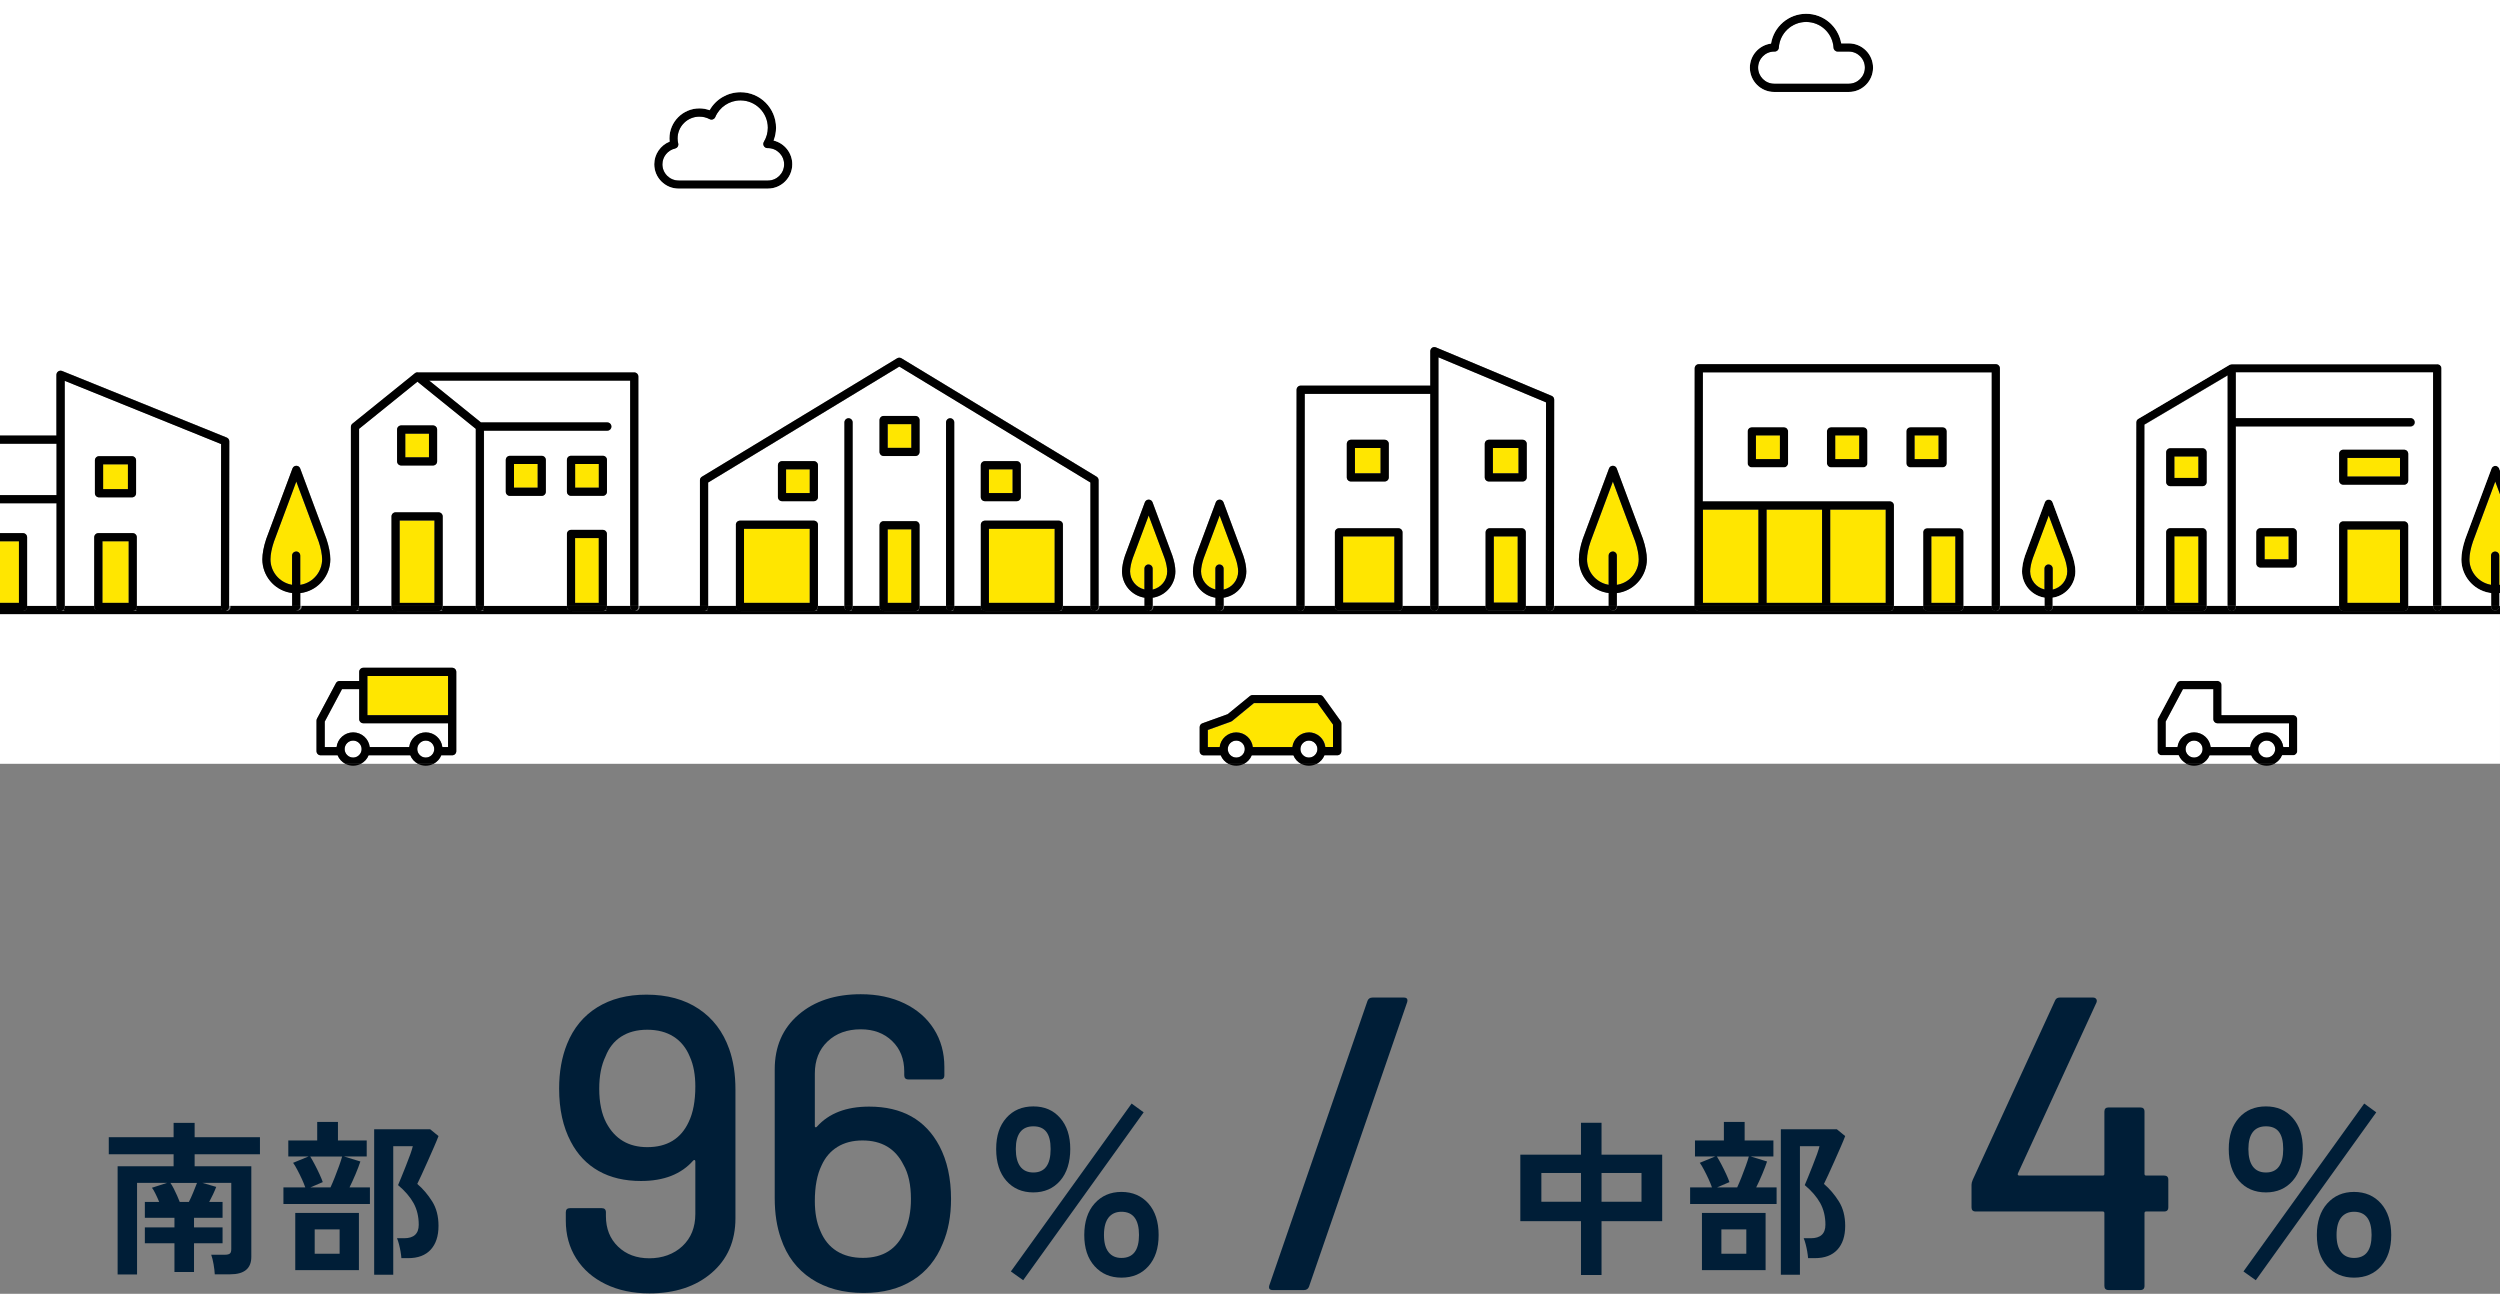 <?xml version="1.0" encoding="UTF-8"?><svg id="uuid-3077881d-4cfa-4028-803a-dfcc3513cf53" xmlns="http://www.w3.org/2000/svg" viewBox="0 0 359 185.79"><rect x="0" y="0" width="359" height="185.79" fill="#808080" stroke="none"/><defs><style>.uuid-6463071b-9dca-45eb-af5f-a924903f9d8a{fill:none;}.uuid-ae057f12-b664-495a-a0c7-c682283231c3{fill:#001e37;}.uuid-77b38df2-0d5b-4ebb-a54c-19dca6119f80{fill:#fff;}.uuid-c17cc4da-014f-4b6b-bf6c-d19e2119f61b{fill:#ffe600;}</style></defs><g id="uuid-533bee94-3806-4d96-a6ee-497d51e58a8a"><rect class="uuid-6463071b-9dca-45eb-af5f-a924903f9d8a" width="359" height="185.79"/><path class="uuid-77b38df2-0d5b-4ebb-a54c-19dca6119f80" d="M358.89,87.01h.11v-1.86s-.07.01-.11.02v1.84Z"/><path class="uuid-77b38df2-0d5b-4ebb-a54c-19dca6119f80" d="M323.27,108.46h-5.99c-.21.53-.61.96-1.11,1.22h8.2c-.5-.26-.9-.7-1.11-1.22Z"/><rect class="uuid-c17cc4da-014f-4b6b-bf6c-d19e2119f61b" x="274.93" y="62.52" width="3.45" height="3.41"/><rect class="uuid-c17cc4da-014f-4b6b-bf6c-d19e2119f61b" x="263.53" y="62.52" width="3.45" height="3.41"/><rect class="uuid-c17cc4da-014f-4b6b-bf6c-d19e2119f61b" x="262.82" y="73.18" width="7.97" height="13.39"/><rect class="uuid-c17cc4da-014f-4b6b-bf6c-d19e2119f61b" x="252.14" y="62.52" width="3.45" height="3.41"/><rect class="uuid-c17cc4da-014f-4b6b-bf6c-d19e2119f61b" x="277.34" y="77.02" width="3.45" height="9.55"/><rect class="uuid-c17cc4da-014f-4b6b-bf6c-d19e2119f61b" x="253.68" y="73.18" width="7.97" height="13.39"/><path class="uuid-c17cc4da-014f-4b6b-bf6c-d19e2119f61b" d="M294.76,84.65c1.21-.27,2.09-1.35,2.09-2.6,0-.5-.14-1.19-.37-1.89l-2.29-6.15-2.3,6.16c-.23.68-.37,1.37-.37,1.87,0,1.24.86,2.31,2.06,2.59v-3c0-.32.26-.59.59-.59s.59.26.59.59v3.01Z"/><path class="uuid-77b38df2-0d5b-4ebb-a54c-19dca6119f80" d="M97.45,25.92h12.82c1.28,0,2.33-1.04,2.33-2.33s-1.04-2.33-2.33-2.33h-.07c-.21,0-.41-.11-.51-.3-.1-.18-.1-.41,0-.59.37-.62.57-1.32.57-2.03,0-2.17-1.76-3.93-3.93-3.93-1.58,0-3,.94-3.62,2.4-.06.15-.19.27-.34.32-.16.06-.33.04-.47-.03-.46-.24-.95-.36-1.47-.36-1.73,0-3.13,1.41-3.13,3.13,0,.24.03.49.09.73.04.15.01.31-.07.45-.08.13-.22.23-.37.26-1.06.24-1.83,1.19-1.83,2.27,0,1.28,1.04,2.33,2.33,2.33Z"/><path class="uuid-c17cc4da-014f-4b6b-bf6c-d19e2119f61b" d="M358.32,69.16l-3.21,8.63c-.31.93-.5,1.86-.5,2.54,0,1.77,1.26,3.3,3,3.64.04,0,.07,0,.1.02v-4.19c0-.32.26-.59.59-.59s.59.26.59.59v4.2s.07-.01.11-.02v-12.99l-.68-1.82Z"/><path class="uuid-77b38df2-0d5b-4ebb-a54c-19dca6119f80" d="M335.9,75.46c0-.32.26-.59.59-.59h8.74c.32,0,.59.26.59.59v11.56h3.6v-33.54h-28.34v6.6h25.1c.32,0,.59.26.59.59s-.26.59-.59.59h-25.1v25.77h14.83v-11.56ZM335.9,65.17c0-.32.26-.59.59-.59h8.74c.32,0,.59.26.59.59v3.84c0,.32-.26.59-.59.59h-8.74c-.32,0-.59-.26-.59-.59v-3.84ZM329.23,81.49h-4.63c-.32,0-.59-.26-.59-.59v-4.47c0-.32.26-.59.59-.59h4.63c.32,0,.59.26.59.59v4.47c0,.32-.26.59-.59.59Z"/><rect class="uuid-c17cc4da-014f-4b6b-bf6c-d19e2119f61b" x="337.08" y="65.76" width="7.56" height="2.67"/><rect class="uuid-c17cc4da-014f-4b6b-bf6c-d19e2119f61b" x="325.19" y="77.02" width="3.45" height="3.29"/><path class="uuid-77b38df2-0d5b-4ebb-a54c-19dca6119f80" d="M254.77,12.03h10.71c1.28,0,2.31-1.04,2.31-2.31s-1.04-2.31-2.31-2.31h-1.6c-.31,0-.57-.24-.59-.55-.13-2.07-1.85-3.7-3.93-3.7s-3.8,1.62-3.93,3.7c-.02.31-.28.55-.59.55h-.08c-1.28,0-2.31,1.04-2.31,2.31s1.04,2.31,2.31,2.31Z"/><rect class="uuid-c17cc4da-014f-4b6b-bf6c-d19e2119f61b" x="312.24" y="65.55" width="3.45" height="3.08"/><path class="uuid-77b38df2-0d5b-4ebb-a54c-19dca6119f80" d="M311.07,76.44c0-.32.26-.59.59-.59h4.63c.32,0,.59.26.59.59v10.57h3.04v-33.1l-11.96,7.08-.03,26.02h3.15v-10.57ZM311.07,64.96c0-.32.26-.59.59-.59h4.63c.32,0,.59.26.59.59v4.26c0,.32-.26.59-.59.59h-4.63c-.32,0-.59-.26-.59-.59v-4.26Z"/><rect class="uuid-c17cc4da-014f-4b6b-bf6c-d19e2119f61b" x="312.24" y="77.02" width="3.45" height="9.55"/><rect class="uuid-c17cc4da-014f-4b6b-bf6c-d19e2119f61b" x="337.08" y="76.04" width="7.56" height="10.53"/><path class="uuid-77b38df2-0d5b-4ebb-a54c-19dca6119f80" d="M325.5,106.34c-.67,0-1.22.55-1.22,1.22s.55,1.22,1.22,1.22,1.22-.55,1.22-1.22-.55-1.22-1.22-1.22Z"/><path class="uuid-77b38df2-0d5b-4ebb-a54c-19dca6119f80" d="M315.07,106.34c-.67,0-1.22.55-1.22,1.22s.55,1.22,1.22,1.22,1.22-.55,1.22-1.22-.55-1.22-1.22-1.22Z"/><path class="uuid-77b38df2-0d5b-4ebb-a54c-19dca6119f80" d="M328.7,107.28v-3.42h-10.27c-.32,0-.59-.26-.59-.59v-4.31h-4.37l-2.48,4.66v3.66h1.7c.14-1.19,1.15-2.11,2.38-2.11s2.24.93,2.38,2.11h5.67c.14-1.19,1.15-2.11,2.38-2.11s2.24.93,2.38,2.11h.82Z"/><path d="M294.97,85.8c1.77-.37,3.05-1.95,3.05-3.75,0-.63-.15-1.44-.44-2.28l-2.84-7.64c-.09-.23-.3-.38-.55-.38s-.46.15-.55.38l-2.85,7.66c-.28.83-.43,1.63-.43,2.26,0,1.83,1.3,3.41,3.1,3.76.04,0,.09.01.13.02v1.18h1.17v-1.18c.07-.01.14-.02.21-.03ZM294.18,81.06c-.32,0-.59.26-.59.59v3c-1.2-.28-2.06-1.35-2.06-2.59,0-.5.14-1.19.37-1.87l2.3-6.16,2.29,6.15c.24.7.37,1.39.37,1.89,0,1.25-.88,2.33-2.09,2.6v-3.01c0-.32-.26-.59-.59-.59Z"/><path d="M358.32,66.89c-.24,0-.46.15-.55.38l-3.77,10.12c-.36,1.07-.56,2.12-.56,2.93,0,2.33,1.66,4.35,3.95,4.79.11.02.22.03.33.05v1.85h1.17v-1.84s.07-.01.11-.02v-1.18s-.07.01-.11.02v-4.2c0-.32-.26-.59-.59-.59s-.59.26-.59.59v4.19s-.07,0-.1-.02c-1.74-.34-3-1.87-3-3.64,0-.68.18-1.61.5-2.54l3.21-8.63.68,1.82v-3.36l-.13-.34c-.09-.23-.3-.38-.55-.38Z"/><path d="M256.18,61.35h-4.63c-.32,0-.59.26-.59.59v4.58c0,.32.26.59.59.59h4.63c.32,0,.59-.26.59-.59v-4.58c0-.32-.26-.59-.59-.59ZM255.6,65.93h-3.45v-3.41h3.45v3.41Z"/><path d="M267.57,61.35h-4.63c-.32,0-.59.26-.59.59v4.58c0,.32.26.59.59.59h4.63c.32,0,.59-.26.59-.59v-4.58c0-.32-.26-.59-.59-.59ZM266.99,65.93h-3.45v-3.41h3.45v3.41Z"/><path d="M278.97,67.11c.32,0,.59-.26.59-.59v-4.58c0-.32-.26-.59-.59-.59h-4.63c-.32,0-.59.26-.59.59v4.58c0,.32.26.59.59.59h4.63ZM274.93,62.52h3.45v3.41h-3.45v-3.41Z"/><path d="M281.38,75.85h-4.63c-.32,0-.59.26-.59.59v10.57h5.8v-10.57c0-.32-.26-.59-.59-.59ZM280.79,86.57h-3.45v-9.55h3.45v9.55Z"/><path d="M350,52.3h-29.52s0,0-.01,0c-.04,0-.09,0-.13.02-.01,0-.02,0-.04.01-.03.01-.07.02-.1.04,0,0-.01,0-.02,0l-13.14,7.77c-.18.11-.29.3-.29.5l-.03,26.35h1.17l.03-26.02,11.96-7.08v33.1h1.17v-25.77h25.1c.32,0,.59-.26.59-.59s-.26-.59-.59-.59h-25.1v-6.6h28.34v33.54h1.17v-34.12c0-.32-.26-.59-.59-.59Z"/><path d="M316.28,75.85h-4.63c-.32,0-.59.26-.59.59v10.57h5.8v-10.57c0-.32-.26-.59-.59-.59ZM315.69,86.57h-3.45v-9.55h3.45v9.55Z"/><path d="M345.23,74.87h-8.74c-.32,0-.59.26-.59.59v11.56h9.91v-11.56c0-.32-.26-.59-.59-.59ZM344.64,86.57h-7.56v-10.53h7.56v10.53Z"/><path d="M336.49,69.6h8.74c.32,0,.59-.26.59-.59v-3.84c0-.32-.26-.59-.59-.59h-8.74c-.32,0-.59.26-.59.59v3.84c0,.32.26.59.59.59ZM337.08,65.76h7.56v2.67h-7.56v-2.67Z"/><path d="M329.23,75.85h-4.63c-.32,0-.59.26-.59.59v4.47c0,.32.26.59.59.59h4.63c.32,0,.59-.26.59-.59v-4.47c0-.32-.26-.59-.59-.59ZM328.65,80.32h-3.45v-3.29h3.45v3.29Z"/><path d="M311.65,69.81h4.63c.32,0,.59-.26.59-.59v-4.26c0-.32-.26-.59-.59-.59h-4.63c-.32,0-.59.26-.59.59v4.26c0,.32.26.59.59.59ZM312.24,65.55h3.45v3.08h-3.45v-3.08Z"/><path d="M254.77,13.2h10.71c1.92,0,3.49-1.56,3.49-3.49s-1.56-3.49-3.49-3.49h-1.08c-.41-2.42-2.53-4.25-5.04-4.25s-4.64,1.84-5.04,4.28c-1.71.22-3.04,1.69-3.04,3.46,0,1.92,1.56,3.49,3.49,3.49ZM254.77,7.4h.08c.31,0,.57-.24.59-.55.13-2.07,1.85-3.7,3.93-3.7s3.8,1.62,3.93,3.7c.02.31.28.55.59.55h1.6c1.28,0,2.31,1.04,2.31,2.31s-1.04,2.31-2.31,2.31h-10.71c-1.28,0-2.31-1.04-2.31-2.31s1.04-2.31,2.31-2.31Z"/><path d="M97.45,27.09h12.82c1.93,0,3.5-1.57,3.5-3.5,0-1.65-1.14-3.03-2.68-3.4.23-.59.35-1.21.35-1.84,0-2.81-2.29-5.1-5.1-5.1-1.85,0-3.54,1-4.44,2.58-.47-.17-.97-.26-1.46-.26-2.38,0-4.31,1.93-4.31,4.31,0,.15,0,.31.03.47-1.31.52-2.21,1.81-2.21,3.25,0,1.93,1.57,3.5,3.5,3.5ZM96.95,21.32c.15-.03.29-.13.37-.26.08-.13.11-.29.07-.45-.06-.25-.09-.5-.09-.73,0-1.73,1.41-3.13,3.13-3.13.52,0,1.01.12,1.47.36.14.08.32.09.47.03.15-.06.28-.17.34-.32.62-1.46,2.04-2.4,3.62-2.4,2.17,0,3.93,1.76,3.93,3.93,0,.71-.2,1.41-.57,2.03-.11.18-.11.41,0,.59.1.18.3.3.51.3h.07c1.28,0,2.33,1.04,2.33,2.33s-1.04,2.33-2.33,2.33h-12.82c-1.28,0-2.33-1.04-2.33-2.33,0-1.08.77-2.04,1.83-2.27Z"/><path d="M315.07,109.96c.4,0,.78-.1,1.11-.28h-2.23c.33.18.71.28,1.11.28Z"/><path d="M325.5,109.96c.4,0,.78-.1,1.11-.28h-2.23c.33.18.71.28,1.11.28Z"/><path d="M327.72,108.46h1.57c.32,0,.59-.26.59-.59v-4.59c0-.32-.26-.59-.59-.59h-10.27v-4.31c0-.32-.26-.59-.59-.59h-5.3c-.22,0-.42.12-.52.31l-2.72,5.1c-.05.08-.07.18-.07.28v4.39c0,.32.26.59.59.59h2.44c.21.53.61.96,1.11,1.22h2.23c.5-.26.9-.7,1.11-1.22h5.99c.21.53.61.96,1.11,1.22h2.23c.5-.26.9-.7,1.11-1.22ZM315.07,108.79c-.67,0-1.22-.55-1.22-1.22s.55-1.22,1.22-1.22,1.22.55,1.22,1.22-.55,1.22-1.22,1.22ZM325.5,108.79c-.67,0-1.22-.55-1.22-1.22s.55-1.22,1.22-1.22,1.22.55,1.22,1.22-.55,1.22-1.22,1.22ZM325.5,105.17c-1.23,0-2.24.93-2.38,2.11h-5.67c-.14-1.19-1.15-2.11-2.38-2.11s-2.24.93-2.38,2.11h-1.7v-3.66l2.48-4.66h4.37v4.31c0,.32.26.59.59.59h10.27v3.42h-.82c-.14-1.19-1.15-2.11-2.38-2.11Z"/><path d="M286.01,87.01h-4.05v.15c0,.18-.08.33-.2.44h4.46c-.12-.11-.2-.26-.2-.44v-.15Z"/><path d="M276.16,87.01h-4.2v.15c0,.18-.08.33-.2.44h4.6c-.12-.11-.2-.26-.2-.44v-.15Z"/><path d="M335.9,87.01h-14.83v.15c0,.18-.08.33-.2.44h15.24c-.12-.11-.2-.26-.2-.44v-.15Z"/><path d="M349.42,87.01h-3.6v.15c0,.18-.08.33-.2.44h4.01c-.12-.11-.2-.26-.2-.44v-.15Z"/><path d="M311.07,87.01h-3.15v.15c0,.18-.08.33-.2.44h3.56c-.12-.11-.2-.26-.2-.44v-.15Z"/><path d="M319.9,87.01h-3.04v.15c0,.18-.08.33-.2.44h3.44c-.12-.11-.2-.26-.2-.44v-.15Z"/><path d="M293.59,87.16c0,.18.08.33.2.44.1.09.24.15.38.15s.28-.06.38-.15c.12-.11.2-.26.2-.44v-.15h-1.17v.15Z"/><path d="M357.72,87.08c0,.23.13.42.32.52.08.04.17.07.27.07s.19-.03.27-.07c.19-.1.32-.29.32-.52v-.07h-1.17v.07Z"/><path d="M286.01,87.16c0,.18.08.33.2.44.1.09.24.15.38.15s.28-.06.38-.15c.12-.11.2-.26.2-.44v-.15h-1.17v.15Z"/><path d="M281.96,87.01h-5.8v.15c0,.18.08.33.2.44.1.09.24.15.38.15h4.63c.15,0,.28-.06.38-.15.12-.11.2-.26.2-.44v-.15Z"/><path d="M349.42,87.16c0,.18.08.33.2.44.1.09.24.15.38.15s.28-.06.38-.15c.12-.11.2-.26.2-.44v-.15h-1.17v.15Z"/><path d="M307.91,87.01h-1.17v.15c0,.18.08.33.2.44.1.09.24.15.38.15h0c.15,0,.28-.06.38-.15.12-.11.2-.26.2-.44v-.15Z"/><path d="M321.07,87.01h-1.17v.15c0,.18.08.33.2.44.1.09.24.15.38.15s.28-.06.38-.15c.12-.11.2-.26.2-.44v-.15Z"/><path d="M316.86,87.01h-5.8v.15c0,.18.08.33.2.44.1.09.24.15.38.15h4.63c.15,0,.28-.06.38-.15.12-.11.2-.26.2-.44v-.15Z"/><path d="M345.81,87.01h-9.91v.15c0,.18.08.33.2.44.1.09.24.15.38.15h8.74c.15,0,.28-.06.38-.15.12-.11.2-.26.2-.44v-.15Z"/><path class="uuid-77b38df2-0d5b-4ebb-a54c-19dca6119f80" d="M58.92,108.46h-5.99c-.21.53-.61.96-1.11,1.22h8.2c-.5-.26-.9-.7-1.11-1.22Z"/><path class="uuid-77b38df2-0d5b-4ebb-a54c-19dca6119f80" d="M0,109.68h49.6c-.5-.26-.9-.7-1.11-1.22h-2.44c-.32,0-.59-.26-.59-.59v-4.39c0-.1.02-.19.07-.28l2.72-5.1c.1-.19.3-.31.52-.31h2.82v-1.31c0-.32.26-.59.59-.59h12.76c.32,0,.59.26.59.59v11.39c0,.32-.26.59-.59.59h-1.57c-.21.53-.61.96-1.11,1.22h114.16c-.5-.26-.9-.7-1.11-1.22h-2.44c-.32,0-.59-.26-.59-.59v-3.46c0-.25.16-.47.39-.55l3.63-1.31,3.21-2.62c.1-.09.24-.13.37-.13h9.65c.19,0,.37.09.48.24l2.51,3.49c.07.1.11.22.11.34v3.99c0,.32-.26.59-.59.59h-1.85c-.21.53-.61.96-1.11,1.22h124.88c-.5-.26-.9-.7-1.11-1.22h-2.44c-.32,0-.59-.26-.59-.59v-4.39c0-.1.02-.19.07-.28l2.72-5.1c.1-.19.3-.31.52-.31h5.3c.32,0,.59.26.59.59v4.31h10.27c.32,0,.59.26.59.59v4.59c0,.32-.26.59-.59.59h-1.57c-.21.53-.61.96-1.11,1.22h32.39v-21.49H0v21.49Z"/><path class="uuid-77b38df2-0d5b-4ebb-a54c-19dca6119f80" d="M8.12,53.81c0-.19.1-.38.26-.49s.37-.13.55-.06l23.64,9.56c.22.09.37.31.37.54l-.03,23.64h9.05v-1.85c-.11-.01-.22-.03-.33-.05-2.29-.44-3.95-2.46-3.95-4.79,0-.82.2-1.86.56-2.93l3.77-10.12c.09-.23.3-.38.55-.38s.46.15.55.38l3.76,10.1c.37,1.09.57,2.13.57,2.95,0,2.3-1.64,4.31-3.89,4.78-.14.03-.28.05-.43.07v1.84h7.27v-25.71c0-.18.08-.34.22-.46l8.97-7.24c.15-.12.34-.15.51-.11h31c.32,0,.59.26.59.59v32.93h8.84v-18.05c0-.21.11-.4.28-.5l28.04-17.01c.19-.11.42-.11.61,0l28.04,17.01c.18.11.28.3.28.5v18.05h6.59v-1.18s-.09-.01-.13-.02c-1.8-.35-3.1-1.93-3.1-3.76,0-.63.15-1.44.43-2.26l2.85-7.66c.09-.23.3-.38.55-.38s.46.15.55.38l2.84,7.64c.29.84.44,1.65.44,2.28,0,1.81-1.28,3.39-3.05,3.75-.07.01-.14.02-.21.03v1.18h9.01v-1.18s-.09-.01-.13-.02c-1.8-.35-3.1-1.93-3.1-3.76,0-.63.15-1.44.43-2.26l2.85-7.66c.09-.23.3-.38.55-.38s.46.15.55.38l2.84,7.64c.29.84.44,1.65.44,2.28,0,1.81-1.28,3.39-3.05,3.75-.07.01-.14.02-.21.03v1.18h10.45l.03-31.04c0-.32.26-.59.59-.59h18.61v-4.95c0-.2.1-.38.26-.49.16-.11.37-.13.55-.05l16.62,6.96c.22.09.36.31.36.54l-.03,29.62h7.85v-1.85c-.11-.01-.22-.03-.33-.05-2.29-.44-3.95-2.46-3.95-4.79,0-.82.2-1.86.56-2.93l3.77-10.12c.09-.23.3-.38.55-.38s.46.15.55.38l3.76,10.1c.37,1.09.57,2.13.57,2.95,0,2.3-1.64,4.31-3.89,4.78-.14.03-.28.05-.43.07v1.84h11.16l.03-34.12c0-.32.26-.59.59-.59h42.65c.32,0,.59.26.59.59v34.12h6.41v-1.18s-.09-.01-.13-.02c-1.8-.35-3.1-1.93-3.1-3.76,0-.63.15-1.44.43-2.26l2.85-7.66c.09-.23.3-.38.55-.38s.46.15.55.38l2.84,7.64c.29.84.44,1.65.44,2.28,0,1.81-1.28,3.39-3.05,3.75-.07.01-.14.02-.21.03v1.18h11.97l.03-26.35c0-.21.11-.4.29-.5l13.14-7.77s.01,0,.02,0c.03-.02.06-.03.1-.04.01,0,.02,0,.04-.01.04-.01.08-.02.13-.02,0,0,0,0,.01,0h29.52c.32,0,.59.26.59.59v34.12h7.13v-1.85c-.11-.01-.22-.03-.33-.05-2.29-.44-3.95-2.46-3.95-4.79,0-.82.2-1.86.56-2.93l3.77-10.12c.09-.23.3-.38.55-.38s.46.15.55.38l.13.34V0H0v62.53h8.12v-8.72ZM254.32,6.26c.4-2.44,2.52-4.28,5.04-4.28s4.62,1.83,5.04,4.25h1.08c1.92,0,3.49,1.56,3.49,3.49s-1.56,3.49-3.49,3.49h-10.71c-1.92,0-3.49-1.56-3.49-3.49,0-1.77,1.33-3.24,3.04-3.46ZM96.16,20.34c-.02-.16-.03-.31-.03-.47,0-2.38,1.93-4.31,4.31-4.31.5,0,1,.09,1.46.26.9-1.59,2.58-2.58,4.44-2.58,2.81,0,5.1,2.29,5.1,5.1,0,.63-.12,1.26-.35,1.84,1.54.37,2.68,1.76,2.68,3.4,0,1.93-1.57,3.5-3.5,3.5h-12.82c-1.93,0-3.5-1.57-3.5-3.5,0-1.44.9-2.73,2.21-3.25Z"/><path class="uuid-77b38df2-0d5b-4ebb-a54c-19dca6119f80" d="M185.73,108.46h-5.99c-.21.53-.61.96-1.11,1.22h8.2c-.5-.26-.9-.7-1.11-1.22Z"/><rect class="uuid-c17cc4da-014f-4b6b-bf6c-d19e2119f61b" x="142.01" y="67.4" width="3.4" height="3.4"/><path class="uuid-77b38df2-0d5b-4ebb-a54c-19dca6119f80" d="M105.67,75.35c0-.32.26-.59.59-.59h10.61c.32,0,.59.26.59.59v11.66h3.81v-26.36c0-.32.26-.59.59-.59s.59.26.59.59v26.36h3.86v-11.59c0-.32.26-.59.59-.59h4.57c.32,0,.59.26.59.59v11.59h3.81v-26.36c0-.32.26-.59.59-.59s.59.26.59.59v26.36h3.81v-11.66c0-.32.26-.59.59-.59h10.61c.32,0,.59.26.59.59v11.66h3.96v-17.72l-27.45-16.65-27.45,16.65v17.72h3.98v-11.66ZM140.84,66.81c0-.32.26-.59.59-.59h4.57c.32,0,.59.26.59.59v4.57c0,.32-.26.59-.59.59h-4.57c-.32,0-.59-.26-.59-.59v-4.57ZM126.3,60.33c0-.32.26-.59.59-.59h4.57c.32,0,.59.26.59.59v4.57c0,.32-.26.59-.59.59h-4.57c-.32,0-.59-.26-.59-.59v-4.57ZM111.71,66.81c0-.32.26-.59.59-.59h4.57c.32,0,.59.26.59.59v4.57c0,.32-.26.59-.59.59h-4.57c-.32,0-.59-.26-.59-.59v-4.57Z"/><rect class="uuid-c17cc4da-014f-4b6b-bf6c-d19e2119f61b" x="192.87" y="77.03" width="7.36" height="9.5"/><path class="uuid-c17cc4da-014f-4b6b-bf6c-d19e2119f61b" d="M165.52,84.65c1.21-.27,2.09-1.35,2.09-2.6,0-.5-.14-1.19-.37-1.89l-2.29-6.15-2.3,6.16c-.23.68-.37,1.37-.37,1.87,0,1.24.86,2.31,2.06,2.59v-3c0-.32.26-.59.59-.59s.59.26.59.59v3.01Z"/><path class="uuid-c17cc4da-014f-4b6b-bf6c-d19e2119f61b" d="M175.71,84.65c1.21-.27,2.09-1.35,2.09-2.6,0-.5-.14-1.19-.37-1.89l-2.29-6.15-2.3,6.16c-.23.68-.37,1.37-.37,1.87,0,1.24.86,2.31,2.06,2.59v-3c0-.32.26-.59.59-.59s.59.26.59.59v3.01Z"/><rect class="uuid-c17cc4da-014f-4b6b-bf6c-d19e2119f61b" x="112.88" y="67.4" width="3.4" height="3.4"/><rect class="uuid-c17cc4da-014f-4b6b-bf6c-d19e2119f61b" x="127.47" y="60.91" width="3.4" height="3.4"/><rect class="uuid-c17cc4da-014f-4b6b-bf6c-d19e2119f61b" x="127.47" y="76.01" width="3.4" height="10.56"/><rect class="uuid-c17cc4da-014f-4b6b-bf6c-d19e2119f61b" x="106.84" y="75.94" width="9.44" height="10.63"/><rect class="uuid-c17cc4da-014f-4b6b-bf6c-d19e2119f61b" x="142.01" y="75.94" width="9.44" height="10.63"/><rect class="uuid-c17cc4da-014f-4b6b-bf6c-d19e2119f61b" x="194.57" y="64.33" width="3.68" height="3.64"/><path class="uuid-77b38df2-0d5b-4ebb-a54c-19dca6119f80" d="M213.34,76.44c0-.32.26-.59.59-.59h4.6c.32,0,.59.26.59.59v10.57h2.86l.03-29.23-15.45-6.47v35.7h6.78v-10.57ZM213.21,63.74c0-.32.26-.59.59-.59h4.85c.32,0,.59.26.59.59v4.81c0,.32-.26.59-.59.59h-4.85c-.32,0-.59-.26-.59-.59v-4.81Z"/><path class="uuid-77b38df2-0d5b-4ebb-a54c-19dca6119f80" d="M276.16,76.44c0-.32.26-.59.59-.59h4.63c.32,0,.59.26.59.59v10.57h4.05v-33.54h-41.48l-.02,18.53h26.86c.32,0,.59.26.59.59v14.42h4.2v-10.57ZM256.77,66.52c0,.32-.26.59-.59.59h-4.63c-.32,0-.59-.26-.59-.59v-4.58c0-.32.26-.59.59-.59h4.63c.32,0,.59.26.59.59v4.58ZM268.16,66.52c0,.32-.26.59-.59.59h-4.63c-.32,0-.59-.26-.59-.59v-4.58c0-.32.26-.59.59-.59h4.63c.32,0,.59.26.59.59v4.58ZM273.75,66.52v-4.58c0-.32.26-.59.59-.59h4.63c.32,0,.59.26.59.59v4.58c0,.32-.26.59-.59.59h-4.63c-.32,0-.59-.26-.59-.59Z"/><path class="uuid-77b38df2-0d5b-4ebb-a54c-19dca6119f80" d="M191.69,76.44c0-.32.26-.59.59-.59h8.53c.32,0,.59.26.59.59v10.57h3.99v-30.45h-18.03l-.03,30.45h4.36v-10.57ZM193.4,63.74c0-.32.26-.59.59-.59h4.85c.32,0,.59.26.59.59v4.81c0,.32-.26.59-.59.59h-4.85c-.32,0-.59-.26-.59-.59v-4.81Z"/><rect class="uuid-c17cc4da-014f-4b6b-bf6c-d19e2119f61b" x="214.51" y="77.03" width="3.43" height="9.5"/><rect class="uuid-c17cc4da-014f-4b6b-bf6c-d19e2119f61b" x="214.38" y="64.33" width="3.68" height="3.64"/><path class="uuid-c17cc4da-014f-4b6b-bf6c-d19e2119f61b" d="M232.18,83.98c.06,0,.13-.02.19-.03,1.71-.35,2.95-1.88,2.95-3.63,0-.68-.18-1.61-.5-2.56l-3.21-8.61-3.21,8.63c-.31.93-.5,1.86-.5,2.54,0,1.77,1.26,3.3,3,3.64.03,0,.07,0,.1.02v-4.19c0-.32.26-.59.59-.59s.59.26.59.59v4.2Z"/><path class="uuid-77b38df2-0d5b-4ebb-a54c-19dca6119f80" d="M81.41,76.68c0-.32.26-.59.59-.59h4.57c.32,0,.59.26.59.59v10.33h3.35v-32.35h-28.87l7.44,6.01h18.14c.32,0,.59.26.59.59s-.26.59-.59.59h-17.71v25.17h11.92v-10.33ZM81.41,66.04c0-.32.26-.59.59-.59h4.57c.32,0,.59.26.59.59v4.57c0,.32-.26.59-.59.59h-4.57c-.32,0-.59-.26-.59-.59v-4.57ZM77.79,71.2h-4.57c-.32,0-.59-.26-.59-.59v-4.57c0-.32.26-.59.59-.59h4.57c.32,0,.59.26.59.59v4.57c0,.32-.26.59-.59.59Z"/><polygon class="uuid-c17cc4da-014f-4b6b-bf6c-d19e2119f61b" points="14.7 86.57 18.48 86.57 18.48 77.73 14.71 77.73 14.7 86.57"/><rect class="uuid-c17cc4da-014f-4b6b-bf6c-d19e2119f61b" y="77.73" width="2.72" height="8.84"/><path class="uuid-77b38df2-0d5b-4ebb-a54c-19dca6119f80" d="M3.31,76.56c.32,0,.59.26.59.59v9.87h4.22v-14.75H0v4.29h3.31Z"/><rect class="uuid-c17cc4da-014f-4b6b-bf6c-d19e2119f61b" x="82.59" y="66.63" width="3.4" height="3.4"/><rect class="uuid-c17cc4da-014f-4b6b-bf6c-d19e2119f61b" x="58.2" y="62.27" width="3.4" height="3.4"/><path class="uuid-77b38df2-0d5b-4ebb-a54c-19dca6119f80" d="M56.22,74.16c0-.32.26-.59.59-.59h6.17c.32,0,.59.26.59.59v12.85h4.76v-25.43l-8.38-6.77-8.38,6.77v25.43h4.66v-12.85ZM57.02,61.69c0-.32.26-.59.59-.59h4.57c.32,0,.59.26.59.59v4.57c0,.32-.26.59-.59.59h-4.57c-.32,0-.59-.26-.59-.59v-4.57Z"/><rect class="uuid-c17cc4da-014f-4b6b-bf6c-d19e2119f61b" x="57.39" y="74.75" width="5" height="11.83"/><rect class="uuid-c17cc4da-014f-4b6b-bf6c-d19e2119f61b" x="73.81" y="66.63" width="3.4" height="3.4"/><rect class="uuid-c17cc4da-014f-4b6b-bf6c-d19e2119f61b" x="82.59" y="77.27" width="3.4" height="9.3"/><path class="uuid-c17cc4da-014f-4b6b-bf6c-d19e2119f61b" d="M43.11,83.98c.06,0,.13-.02.19-.03,1.71-.35,2.95-1.88,2.95-3.63,0-.68-.18-1.61-.5-2.56l-3.21-8.61-3.21,8.63c-.31.93-.5,1.86-.5,2.54,0,1.77,1.26,3.3,3,3.64.03,0,.07,0,.1.02v-4.19c0-.32.26-.59.59-.59s.59.26.59.59v4.2Z"/><rect class="uuid-c17cc4da-014f-4b6b-bf6c-d19e2119f61b" x="14.81" y="66.68" width="3.56" height="3.56"/><path class="uuid-77b38df2-0d5b-4ebb-a54c-19dca6119f80" d="M13.54,77.14c0-.32.26-.59.59-.59h4.94c.32,0,.59.26.59.59v9.87h12.07l.03-23.25-22.46-9.08v16.98s0,.01,0,.02c0,0,0,.01,0,.02v15.31h4.24v-9.87ZM13.63,66.1c0-.32.26-.59.59-.59h4.73c.32,0,.59.26.59.59v4.73c0,.32-.26.59-.59.59h-4.73c-.32,0-.59-.26-.59-.59v-4.73Z"/><rect class="uuid-77b38df2-0d5b-4ebb-a54c-19dca6119f80" y="63.71" width="8.12" height="7.39"/><rect class="uuid-c17cc4da-014f-4b6b-bf6c-d19e2119f61b" x="244.54" y="73.18" width="7.97" height="13.39"/><path class="uuid-77b38df2-0d5b-4ebb-a54c-19dca6119f80" d="M187.96,106.34c-.67,0-1.22.55-1.22,1.22s.55,1.22,1.22,1.22,1.22-.55,1.22-1.22-.55-1.22-1.22-1.22Z"/><path class="uuid-77b38df2-0d5b-4ebb-a54c-19dca6119f80" d="M177.53,106.34c-.67,0-1.22.55-1.22,1.22s.55,1.22,1.22,1.22,1.22-.55,1.22-1.22-.55-1.22-1.22-1.22Z"/><path class="uuid-77b38df2-0d5b-4ebb-a54c-19dca6119f80" d="M50.71,106.34c-.67,0-1.22.55-1.22,1.22s.55,1.22,1.22,1.22,1.22-.55,1.22-1.22-.55-1.22-1.22-1.22Z"/><polygon class="uuid-c17cc4da-014f-4b6b-bf6c-d19e2119f61b" points="64.35 97.06 52.76 97.06 52.76 98.38 52.76 102.69 64.35 102.69 64.35 97.06"/><path class="uuid-77b38df2-0d5b-4ebb-a54c-19dca6119f80" d="M61.14,106.34c-.67,0-1.22.55-1.22,1.22s.55,1.22,1.22,1.22,1.22-.55,1.22-1.22-.55-1.22-1.22-1.22Z"/><path class="uuid-77b38df2-0d5b-4ebb-a54c-19dca6119f80" d="M64.35,107.28v-3.42h-12.17c-.32,0-.59-.26-.59-.59v-4.31h-2.47l-2.48,4.66v3.66h1.7c.14-1.19,1.15-2.11,2.38-2.11s2.24.93,2.38,2.11h5.67c.14-1.19,1.15-2.11,2.38-2.11s2.24.93,2.38,2.11h.82Z"/><path class="uuid-c17cc4da-014f-4b6b-bf6c-d19e2119f61b" d="M191.44,107.28v-3.22l-2.22-3.09h-9.14l-3.12,2.56c-.05.04-.11.08-.17.1l-3.33,1.2v2.46h1.7c.14-1.19,1.15-2.11,2.38-2.11s2.24.93,2.38,2.11h5.68c.14-1.19,1.15-2.11,2.38-2.11s2.24.93,2.38,2.11h1.11Z"/><path d="M165.73,85.8c1.77-.37,3.05-1.95,3.05-3.75,0-.63-.15-1.44-.44-2.28l-2.84-7.64c-.09-.23-.3-.38-.55-.38s-.46.15-.55.38l-2.85,7.66c-.28.83-.43,1.63-.43,2.26,0,1.83,1.3,3.41,3.1,3.76.04,0,.09.01.13.02v1.18h1.17v-1.18c.07-.01.14-.02.21-.03ZM164.93,81.06c-.32,0-.59.26-.59.59v3c-1.2-.28-2.06-1.35-2.06-2.59,0-.5.14-1.19.37-1.87l2.3-6.16,2.29,6.15c.24.7.37,1.39.37,1.89,0,1.25-.88,2.33-2.09,2.6v-3.01c0-.32-.26-.59-.59-.59Z"/><path d="M175.92,85.8c1.77-.37,3.05-1.95,3.05-3.75,0-.63-.15-1.44-.44-2.28l-2.84-7.64c-.09-.23-.3-.38-.55-.38s-.46.15-.55.38l-2.85,7.66c-.28.83-.43,1.63-.43,2.26,0,1.83,1.3,3.41,3.1,3.76.04,0,.09.01.13.02v1.18h1.17v-1.18c.07-.01.14-.02.21-.03ZM175.12,81.06c-.32,0-.59.26-.59.59v3c-1.2-.28-2.06-1.35-2.06-2.59,0-.5.14-1.19.37-1.87l2.3-6.16,2.29,6.15c.24.7.37,1.39.37,1.89,0,1.25-.88,2.33-2.09,2.6v-3.01c0-.32-.26-.59-.59-.59Z"/><path d="M43.54,85.1c2.25-.47,3.89-2.48,3.89-4.78,0-.82-.2-1.86-.57-2.95l-3.76-10.1c-.09-.23-.3-.38-.55-.38s-.46.15-.55.38l-3.77,10.12c-.36,1.07-.56,2.12-.56,2.93,0,2.33,1.66,4.35,3.95,4.79.11.02.22.03.33.05v1.85h1.17v-1.84c.14-.02.29-.04.43-.07ZM42.53,79.2c-.32,0-.59.26-.59.59v4.19s-.07,0-.1-.02c-1.74-.34-3-1.87-3-3.64,0-.68.18-1.61.5-2.54l3.21-8.63,3.21,8.61c.32.94.5,1.87.5,2.56,0,1.75-1.24,3.28-2.95,3.63-.06.01-.13.02-.19.03v-4.2c0-.32-.26-.59-.59-.59Z"/><path d="M232.6,85.1c2.25-.47,3.89-2.48,3.89-4.78,0-.82-.2-1.86-.57-2.95l-3.76-10.1c-.09-.23-.3-.38-.55-.38s-.46.15-.55.38l-3.77,10.12c-.36,1.07-.56,2.12-.56,2.93,0,2.33,1.66,4.35,3.95,4.79.11.02.22.03.33.05v1.85h1.17v-1.84c.14-.02.29-.04.43-.07ZM231.59,79.2c-.32,0-.59.26-.59.59v4.19s-.07,0-.1-.02c-1.74-.34-3-1.87-3-3.64,0-.68.18-1.61.5-2.54l3.21-8.63,3.21,8.61c.32.94.5,1.87.5,2.56,0,1.75-1.24,3.28-2.95,3.63-.06.01-.13.02-.19.03v-4.2c0-.32-.26-.59-.59-.59Z"/><path d="M91.09,53.49h-31c-.18-.04-.37-.01-.51.11l-8.97,7.24c-.14.11-.22.28-.22.46v25.71h1.17v-25.43l8.38-6.77,8.38,6.77v25.43h1.17v-25.17h17.71c.32,0,.59-.26.59-.59s-.26-.59-.59-.59h-18.14l-7.44-6.01h28.87v32.35h1.17v-32.93c0-.32-.26-.59-.59-.59Z"/><path d="M77.79,65.46h-4.57c-.32,0-.59.26-.59.59v4.57c0,.32.26.59.59.59h4.57c.32,0,.59-.26.59-.59v-4.57c0-.32-.26-.59-.59-.59ZM77.21,70.03h-3.4v-3.4h3.4v3.4Z"/><path d="M57.61,66.84h4.57c.32,0,.59-.26.59-.59v-4.57c0-.32-.26-.59-.59-.59h-4.57c-.32,0-.59.26-.59.59v4.57c0,.32.26.59.59.59ZM58.2,62.27h3.4v3.4h-3.4v-3.4Z"/><path d="M62.98,73.57h-6.17c-.32,0-.59.26-.59.59v12.85h7.35v-12.85c0-.32-.26-.59-.59-.59ZM62.39,86.57h-5v-11.83h5v11.83Z"/><path d="M82,71.2h4.57c.32,0,.59-.26.59-.59v-4.57c0-.32-.26-.59-.59-.59h-4.57c-.32,0-.59.26-.59.59v4.57c0,.32.26.59.59.59ZM82.59,66.63h3.4v3.4h-3.4v-3.4Z"/><path d="M86.57,76.09h-4.57c-.32,0-.59.26-.59.59v10.33h5.74v-10.33c0-.32-.26-.59-.59-.59ZM85.98,86.57h-3.4v-9.3h3.4v9.3Z"/><path d="M157.48,68.46l-28.04-17.01c-.19-.11-.42-.11-.61,0l-28.04,17.01c-.18.11-.28.3-.28.5v18.05h1.17v-17.72l27.45-16.65,27.45,16.65v17.72h1.17v-18.05c0-.21-.11-.4-.28-.5Z"/><path d="M141.43,71.97h4.57c.32,0,.59-.26.59-.59v-4.57c0-.32-.26-.59-.59-.59h-4.57c-.32,0-.59.26-.59.59v4.57c0,.32.26.59.59.59ZM142.01,67.4h3.4v3.4h-3.4v-3.4Z"/><path d="M152.04,74.77h-10.61c-.32,0-.59.26-.59.59v11.66h11.79v-11.66c0-.32-.26-.59-.59-.59ZM151.45,86.57h-9.44v-10.63h9.44v10.63Z"/><path d="M126.89,65.48h4.57c.32,0,.59-.26.59-.59v-4.57c0-.32-.26-.59-.59-.59h-4.57c-.32,0-.59.26-.59.59v4.57c0,.32.26.59.59.59ZM127.47,60.91h3.4v3.4h-3.4v-3.4Z"/><path d="M131.46,74.84h-4.57c-.32,0-.59.26-.59.59v11.59h5.74v-11.59c0-.32-.26-.59-.59-.59ZM130.87,86.57h-3.4v-10.56h3.4v10.56Z"/><path d="M136.44,60.06c-.32,0-.59.26-.59.59v26.36h1.17v-26.36c0-.32-.26-.59-.59-.59Z"/><path d="M112.3,71.97h4.57c.32,0,.59-.26.59-.59v-4.57c0-.32-.26-.59-.59-.59h-4.57c-.32,0-.59.26-.59.59v4.57c0,.32.26.59.59.59ZM112.88,67.4h3.4v3.4h-3.4v-3.4Z"/><path d="M116.87,74.77h-10.61c-.32,0-.59.26-.59.59v11.66h11.79v-11.66c0-.32-.26-.59-.59-.59ZM116.28,86.57h-9.44v-10.63h9.44v10.63Z"/><path d="M121.85,60.06c-.32,0-.59.26-.59.59v26.36h1.17v-26.36c0-.32-.26-.59-.59-.59Z"/><path d="M222.82,56.85l-16.62-6.96c-.18-.08-.39-.06-.55.05-.16.11-.26.29-.26.49v4.95h-18.61c-.32,0-.59.26-.59.59l-.03,31.04h1.17l.03-30.45h18.03v30.45h1.17v-35.7l15.45,6.47-.03,29.23h1.17l.03-29.62c0-.24-.14-.45-.36-.54Z"/><path d="M213.8,69.14h4.85c.32,0,.59-.26.59-.59v-4.81c0-.32-.26-.59-.59-.59h-4.85c-.32,0-.59.26-.59.59v4.81c0,.32.26.59.59.59ZM214.38,64.33h3.68v3.64h-3.68v-3.64Z"/><path d="M193.99,69.14h4.85c.32,0,.59-.26.59-.59v-4.81c0-.32-.26-.59-.59-.59h-4.85c-.32,0-.59.26-.59.59v4.81c0,.32.26.59.59.59ZM194.57,64.33h3.68v3.64h-3.68v-3.64Z"/><path d="M200.81,75.86h-8.53c-.32,0-.59.26-.59.59v10.57h9.71v-10.57c0-.32-.26-.59-.59-.59ZM200.23,86.53h-7.36v-9.5h7.36v9.5Z"/><path d="M218.52,75.86h-4.6c-.32,0-.59.26-.59.59v10.57h5.77v-10.57c0-.32-.26-.59-.59-.59ZM217.94,86.53h-3.43v-9.5h3.43v9.5Z"/><path d="M286.6,52.3h-42.65c-.32,0-.59.26-.59.59l-.03,34.12h28.63v-14.42c0-.32-.26-.59-.59-.59h-26.86l.02-18.53h41.48v33.54h1.17v-34.12c0-.32-.26-.59-.59-.59ZM262.82,73.18h7.97v13.39h-7.97v-13.39ZM253.68,73.18h7.97v13.39h-7.97v-13.39ZM244.54,73.18h7.97v13.39h-7.97v-13.39Z"/><path d="M8.12,63.71v7.39H0v1.17h8.12v14.75h1.17v-15.31s0-.01,0-.02c0,0,0-.01,0-.02v-16.98l22.46,9.08-.03,23.25h1.17l.03-23.64c0-.24-.14-.45-.37-.54l-23.64-9.56c-.18-.07-.39-.05-.55.06s-.26.29-.26.49v8.72H0v1.17h8.12Z"/><path d="M3.31,76.56H0v1.17h2.72v8.84H0v.45h3.89v-9.87c0-.32-.26-.59-.59-.59Z"/><path d="M19.06,76.56h-4.94c-.32,0-.59.26-.59.59v9.87s6.11,0,6.11,0v-9.87c0-.32-.26-.59-.59-.59ZM18.48,86.57h-3.77v-8.84h3.77v8.84Z"/><path d="M14.22,71.42h4.73c.32,0,.59-.26.59-.59v-4.73c0-.32-.26-.59-.59-.59h-4.73c-.32,0-.59.26-.59.59v4.73c0,.32.26.59.59.59ZM14.81,66.68h3.56v3.56h-3.56v-3.56Z"/><path d="M187.96,109.96c.4,0,.78-.1,1.11-.28h-2.23c.33.18.71.28,1.11.28Z"/><path d="M177.53,109.96c.4,0,.78-.1,1.11-.28h-2.23c.33.18.71.28,1.11.28Z"/><path d="M190.18,108.46h1.85c.32,0,.59-.26.59-.59v-3.99c0-.12-.04-.24-.11-.34l-2.51-3.49c-.11-.15-.29-.24-.48-.24h-9.65c-.14,0-.27.05-.37.13l-3.21,2.62-3.63,1.31c-.23.08-.39.3-.39.55v3.46c0,.32.26.59.59.59h2.44c.21.53.61.96,1.11,1.22h2.23c.5-.26.9-.7,1.11-1.22h5.99c.21.53.61.96,1.11,1.22h2.23c.5-.26.9-.7,1.11-1.22ZM177.53,108.79c-.67,0-1.22-.55-1.22-1.22s.55-1.22,1.22-1.22,1.22.55,1.22,1.22-.55,1.22-1.22,1.22ZM187.96,108.79c-.67,0-1.22-.55-1.22-1.22s.55-1.22,1.22-1.22,1.22.55,1.22,1.22-.55,1.22-1.22,1.22ZM187.96,105.17c-1.23,0-2.24.93-2.38,2.11h-5.68c-.14-1.19-1.15-2.11-2.38-2.11s-2.24.93-2.38,2.11h-1.7v-2.46l3.33-1.2c.06-.02.12-.06.17-.1l3.12-2.56h9.14l2.22,3.09v3.22h-1.11c-.14-1.19-1.15-2.11-2.38-2.11Z"/><path d="M61.14,109.96c.4,0,.78-.1,1.11-.28h-2.23c.33.18.71.28,1.11.28Z"/><path d="M50.71,109.96c.4,0,.78-.1,1.11-.28h-2.23c.33.18.71.28,1.11.28Z"/><path d="M63.36,108.46h1.57c.32,0,.59-.26.59-.59v-11.39c0-.32-.26-.59-.59-.59h-12.76c-.32,0-.59.26-.59.59v1.31h-2.82c-.22,0-.42.12-.52.31l-2.72,5.1c-.05.08-.07.18-.07.28v4.39c0,.32.26.59.59.59h2.44c.21.53.61.96,1.11,1.22h2.23c.5-.26.9-.7,1.11-1.22h5.99c.21.53.61.96,1.11,1.22h2.23c.5-.26.9-.7,1.11-1.22ZM52.76,98.38v-1.31h11.58v5.63h-11.58v-4.31ZM50.71,108.79c-.67,0-1.22-.55-1.22-1.22s.55-1.22,1.22-1.22,1.22.55,1.22,1.22-.55,1.22-1.22,1.22ZM61.14,108.79c-.67,0-1.22-.55-1.22-1.22s.55-1.22,1.22-1.22,1.22.55,1.22,1.22-.55,1.22-1.22,1.22ZM61.14,105.17c-1.23,0-2.24.93-2.38,2.11h-5.67c-.14-1.19-1.15-2.11-2.38-2.11s-2.24.93-2.38,2.11h-1.7v-3.66l2.48-4.66h2.47v4.31c0,.32.26.59.59.59h12.17v3.42h-.82c-.14-1.19-1.15-2.11-2.38-2.11Z"/><path d="M358.89,87.01v.07c0,.23-.13.42-.32.52-.08.04-.17.07-.27.07s-.19-.03-.27-.07c-.19-.1-.32-.29-.32-.52v-.07h-7.13v.15c0,.18-.08.33-.2.44-.1.09-.24.15-.38.15s-.28-.06-.38-.15h-4.01c-.1.09-.24.15-.38.15h-8.74c-.15,0-.28-.06-.38-.15h-15.24c-.1.09-.24.15-.38.15s-.28-.06-.38-.15h-3.44c-.1.09-.24.15-.38.15h-4.63c-.15,0-.28-.06-.38-.15h-3.56c-.1.09-.24.15-.38.15h0c-.15,0-.28-.06-.38-.15-.12-.11-.2-.26-.2-.44v-.15s-11.97,0-11.97,0v.15c0,.18-.08.33-.2.44-.1.09-.24.15-.38.15s-.28-.06-.38-.15c-.12-.11-.2-.26-.2-.44v-.15h-6.41v.15c0,.18-.08.33-.2.44-.1.09-.24.15-.38.15s-.28-.06-.38-.15h-4.46c-.1.09-.24.15-.38.15h-4.63c-.15,0-.28-.06-.38-.15h-4.6c-.1.09-.24.15-.38.15h-27.42s-.01,0-.02,0-.01,0-.02,0h0c-.15,0-.28-.06-.38-.15-.12-.11-.2-.26-.2-.44v-.15h-11.16v.07c0,.23-.13.42-.32.52-.08.04-.17.07-.27.07s-.19-.03-.27-.07c-.19-.1-.32-.29-.32-.52v-.07h-7.85v.15c0,.18-.08.33-.2.44-.1.09-.24.15-.38.15h0c-.15,0-.28-.06-.38-.15h-3.32c-.1.07-.21.11-.34.11h-4.6c-.13,0-.24-.04-.34-.11h-7.23c-.1.09-.24.15-.38.15s-.28-.06-.38-.15h-4.44c-.1.07-.21.11-.34.11h-8.53c-.13,0-.24-.04-.34-.11h-4.81c-.1.09-.24.15-.38.15h0c-.15,0-.28-.06-.38-.15-.12-.11-.2-.26-.2-.44v-.15h-10.45v.15c0,.18-.08.33-.2.44-.1.09-.24.15-.38.15s-.28-.06-.38-.15c-.12-.11-.2-.26-.2-.44v-.15h-9.01v.15c0,.18-.08.33-.2.44-.1.09-.24.15-.38.15s-.28-.06-.38-.15c-.12-.11-.2-.26-.2-.44v-.15h-6.59v.15c0,.18-.08.33-.2.44-.1.09-.24.15-.38.15s-.28-.06-.38-.15h-4.37c-.1.09-.24.15-.38.15h-10.61c-.15,0-.28-.06-.38-.15h-4.21c-.1.09-.24.15-.38.15s-.28-.06-.38-.15h-4.22c-.1.09-.24.15-.38.15h-4.57c-.15,0-.28-.06-.38-.15h-4.27c-.1.09-.24.15-.38.15s-.28-.06-.38-.15h-4.21c-.1.09-.24.15-.38.15h-10.61c-.15,0-.28-.06-.38-.15h-4.39c-.1.09-.24.15-.38.15s-.28-.06-.38-.15c-.12-.11-.2-.26-.2-.44v-.15h-8.84v.15c0,.18-.08.33-.2.44-.1.09-.24.15-.38.15s-.28-.06-.38-.15h-3.75c-.1.09-.24.15-.38.15h-4.57c-.15,0-.28-.06-.38-.15h-12.32c-.1.09-.24.15-.38.15s-.28-.06-.38-.15h-5.16c-.1.09-.24.15-.38.15h-6.17c-.15,0-.28-.06-.38-.15h-5.07c-.1.09-.24.15-.38.15s-.28-.06-.38-.15c-.12-.11-.2-.26-.2-.44v-.15h-7.27v.07c0,.23-.13.42-.32.52-.08.04-.17.07-.27.07s-.19-.03-.27-.07c-.19-.1-.32-.29-.32-.52v-.07h-9.05v.15c0,.18-.08.33-.2.44-.1.09-.24.15-.38.15h0c-.15,0-.28-.06-.38-.15h-12.49c-.1.09-.23.14-.38.14h-4.95c-.14,0-.27-.05-.38-.14h-4.65c-.1.09-.24.15-.38.15s-.28-.06-.38-.15H3.68c-.1.09-.23.14-.38.14H0v.45h359v-1.17h-.11Z"/><path d="M156.59,87.01h-3.96v.15c0,.18-.08.33-.2.44h4.37c-.12-.11-.2-.26-.2-.44v-.15Z"/><path d="M105.67,87.01h-3.98v.15c0,.18-.08.33-.2.44h4.39c-.12-.11-.2-.26-.2-.44v-.15Z"/><path d="M121.26,87.01h-3.81v.15c0,.18-.08.33-.2.44h4.21c-.12-.11-.2-.26-.2-.44v-.15Z"/><path d="M126.3,87.01h-3.86v.15c0,.18-.08.33-.2.44h4.27c-.12-.11-.2-.26-.2-.44v-.15Z"/><path d="M140.84,87.01h-3.81v.15c0,.18-.08.33-.2.44h4.21c-.12-.11-.2-.26-.2-.44v-.15Z"/><path d="M135.86,87.01h-3.81v.15c0,.18-.08.33-.2.44h4.22c-.12-.11-.2-.26-.2-.44v-.15Z"/><path d="M213.34,87.01h-6.78v.15c0,.18-.08.33-.2.44h7.23c-.15-.11-.25-.28-.25-.48v-.11Z"/><path d="M221.98,87.01h-2.86v.11c0,.2-.1.37-.25.48h3.32c-.12-.11-.2-.26-.2-.44v-.15Z"/><path d="M205.39,87.01h-3.99v.11c0,.2-.1.37-.25.48h4.44c-.12-.11-.2-.26-.2-.44v-.15Z"/><path d="M191.69,87.01h-4.36v.15c0,.18-.08.33-.2.44h4.81c-.15-.11-.25-.28-.25-.48v-.11Z"/><path d="M90.5,87.01h-3.35v.15c0,.18-.08.33-.2.44h3.75c-.12-.11-.2-.26-.2-.44v-.15Z"/><path d="M81.41,87.01h-11.92v.15c0,.18-.08.33-.2.44h12.32c-.12-.11-.2-.26-.2-.44v-.15Z"/><path d="M8.12,87.01H3.89v.14c0,.18-.08.34-.21.45h4.64c-.12-.11-.2-.26-.2-.44v-.15Z"/><path d="M68.32,87.01h-4.76v.15c0,.18-.08.33-.2.44h5.16c-.12-.11-.2-.26-.2-.44v-.15Z"/><path d="M56.22,87.01h-4.66v.15c0,.18-.08.33-.2.44h5.07c-.12-.11-.2-.26-.2-.44v-.15Z"/><path d="M31.72,87.01h-12.07v.14c0,.18-.08.34-.21.45h12.49c-.12-.11-.2-.26-.2-.44v-.15Z"/><path d="M13.53,87.15v-.14h-4.24v.15c0,.18-.08.33-.2.44h4.65s-.03-.02-.04-.03c-.11-.11-.17-.26-.17-.42Z"/><path d="M164.35,87.16c0,.18.08.33.2.44.1.09.24.15.38.15s.28-.06.38-.15c.12-.11.2-.26.2-.44v-.15h-1.17v.15Z"/><path d="M174.53,87.16c0,.18.08.33.2.44.1.09.24.15.38.15s.28-.06.38-.15c.12-.11.2-.26.2-.44v-.15h-1.17v.15Z"/><path d="M41.94,87.08c0,.23.13.42.32.52.08.04.17.07.27.07s.19-.03.27-.07c.19-.1.32-.29.32-.52v-.07h-1.17v.07Z"/><path d="M231,87.08c0,.23.13.42.32.52.08.04.17.07.27.07s.19-.03.27-.07c.19-.1.32-.29.32-.52v-.07h-1.17v.07Z"/><path d="M51.56,87.01h-1.17v.15c0,.18.08.33.2.44.1.09.24.15.38.15s.28-.06.38-.15c.12-.11.2-.26.2-.44v-.15Z"/><path d="M90.5,87.16c0,.18.08.33.2.44.1.09.24.15.38.15s.28-.06.38-.15c.12-.11.2-.26.2-.44v-.15h-1.17v.15Z"/><path d="M69.5,87.01h-1.17v.15c0,.18.08.33.2.44.1.09.24.15.38.15s.28-.06.38-.15c.12-.11.2-.26.2-.44v-.15Z"/><path d="M63.57,87.01h-7.35v.15c0,.18.08.33.2.44.1.09.24.15.38.15h6.17c.15,0,.28-.06.38-.15.12-.11.2-.26.2-.44v-.15Z"/><path d="M87.16,87.01h-5.74v.15c0,.18.08.33.2.44.1.09.24.15.38.15h4.57c.15,0,.28-.06.38-.15.12-.11.2-.26.2-.44v-.15Z"/><path d="M101.69,87.01h-1.17v.15c0,.18.08.33.2.44.1.09.24.15.38.15s.28-.06.38-.15c.12-.11.2-.26.2-.44v-.15Z"/><path d="M156.59,87.16c0,.18.08.33.2.44.1.09.24.15.38.15s.28-.06.38-.15c.12-.11.2-.26.2-.44v-.15h-1.17v.15Z"/><path d="M152.63,87.01h-11.79v.15c0,.18.08.33.2.44.1.09.24.15.38.15h10.61c.15,0,.28-.06.38-.15.12-.11.2-.26.2-.44v-.15Z"/><path d="M132.04,87.01h-5.74v.15c0,.18.08.33.2.44.1.09.24.15.38.15h4.57c.15,0,.28-.06.38-.15.12-.11.2-.26.2-.44v-.15Z"/><path d="M137.03,87.01h-1.17v.15c0,.18.08.33.2.44.1.09.24.15.38.15s.28-.06.38-.15c.12-.11.2-.26.2-.44v-.15Z"/><path d="M117.45,87.01h-11.79v.15c0,.18.08.33.2.44.1.09.24.15.38.15h10.61c.15,0,.28-.06.38-.15.12-.11.2-.26.2-.44v-.15Z"/><path d="M122.44,87.01h-1.17v.15c0,.18.08.33.2.44.1.09.24.15.38.15s.28-.06.38-.15c.12-.11.2-.26.2-.44v-.15Z"/><path d="M206.56,87.01h-1.17v.15c0,.18.08.33.2.44.1.09.24.15.38.15s.28-.06.38-.15c.12-.11.2-.26.2-.44v-.15Z"/><path d="M187.33,87.01h-1.17v.15c0,.18.08.33.2.44.1.09.24.15.38.15h0c.15,0,.28-.06.38-.15.12-.11.2-.26.2-.44v-.15Z"/><path d="M221.98,87.16c0,.18.08.33.2.44.1.09.24.15.38.15h0c.15,0,.28-.06.38-.15.12-.11.2-.26.2-.44v-.15s-1.17,0-1.17,0v.15Z"/><path d="M201.4,87.01h-9.71v.11c0,.2.1.37.25.48.1.07.21.11.34.11h8.53c.13,0,.24-.04.34-.11.15-.11.25-.28.25-.48v-.11Z"/><path d="M219.11,87.01h-5.77v.11c0,.2.1.37.25.48.1.07.21.11.34.11h4.6c.13,0,.24-.04.34-.11.15-.11.25-.28.25-.48v-.11Z"/><path d="M271.97,87.01h-28.63v.15c0,.18.08.33.2.44.1.09.24.15.38.15h0s.01,0,.02,0,.01,0,.02,0h27.42c.15,0,.28-.06.38-.15.12-.11.2-.26.2-.44v-.15Z"/><path d="M31.72,87.16c0,.18.08.33.2.44.1.09.24.15.38.15h0c.15,0,.28-.06.38-.15.12-.11.2-.26.2-.44v-.15s-1.17,0-1.17,0v.15Z"/><path d="M9.29,87.01h-1.17v.15c0,.18.08.33.2.44.1.09.24.15.38.15s.28-.06.38-.15c.12-.11.2-.26.2-.44v-.15Z"/><path d="M3.89,87.01H0v.73h3.31c.14,0,.27-.05.38-.14.13-.11.21-.27.21-.45v-.14Z"/><path d="M19.65,87.01h-6.12v.14c0,.16.06.31.17.42.01.01.03.02.04.03.11.09.24.14.38.14h4.95c.14,0,.27-.05.38-.14.13-.11.21-.27.21-.45v-.14Z"/><path class="uuid-ae057f12-b664-495a-a0c7-c682283231c3" d="M105.61,156.45v18.48c0,3.28-1.14,5.9-3.42,7.86-2.28,1.96-5.26,2.94-8.94,2.94-2.36,0-4.45-.44-6.27-1.32-1.82-.88-3.23-2.11-4.23-3.69-1-1.58-1.5-3.39-1.5-5.43v-1.2c0-.4.2-.6.6-.6h4.56c.4,0,.6.2.6.6v.54c0,1.8.58,3.26,1.74,4.38,1.16,1.12,2.66,1.68,4.5,1.68s3.5-.58,4.74-1.74c1.24-1.16,1.86-2.7,1.86-4.62v-7.56c0-.08-.03-.14-.09-.18-.06-.04-.13-.02-.21.06-1.72,1.96-4.22,2.94-7.5,2.94-2.36,0-4.39-.48-6.09-1.44s-3.03-2.36-3.99-4.2c-1.12-2.12-1.68-4.66-1.68-7.62,0-2.4.38-4.54,1.14-6.42.92-2.28,2.36-4.03,4.32-5.25,1.96-1.22,4.32-1.83,7.08-1.83,2.96,0,5.46.68,7.5,2.04,2.04,1.36,3.5,3.28,4.38,5.76.6,1.68.9,3.62.9,5.82ZM99.85,156.03c0-1.68-.26-3.1-.78-4.26-.52-1.28-1.3-2.25-2.34-2.91-1.04-.66-2.3-.99-3.78-.99s-2.73.33-3.75.99c-1.02.66-1.77,1.61-2.25,2.85-.6,1.24-.9,2.78-.9,4.62,0,2,.34,3.64,1.02,4.92,1.24,2.32,3.2,3.48,5.88,3.48,2.84,0,4.82-1.2,5.94-3.6.64-1.32.96-3.02.96-5.1Z"/><path class="uuid-ae057f12-b664-495a-a0c7-c682283231c3" d="M136.57,172.17c0,2.44-.4,4.58-1.2,6.42-.92,2.28-2.35,4.03-4.29,5.25-1.94,1.22-4.29,1.83-7.05,1.83-2.96,0-5.47-.68-7.53-2.04-2.06-1.36-3.51-3.28-4.35-5.76-.6-1.68-.9-3.62-.9-5.82v-18.48c0-3.28,1.14-5.9,3.42-7.86,2.28-1.96,5.26-2.94,8.94-2.94,2.36,0,4.45.44,6.27,1.32,1.82.88,3.23,2.11,4.23,3.69,1,1.58,1.5,3.39,1.5,5.43v1.2c0,.4-.2.6-.6.6h-4.56c-.4,0-.6-.2-.6-.6v-.54c0-1.8-.58-3.26-1.74-4.38-1.16-1.12-2.66-1.68-4.5-1.68-1.96,0-3.55.58-4.77,1.74-1.22,1.16-1.83,2.7-1.83,4.62v7.56c0,.08.03.13.09.15.06.02.13,0,.21-.09,1.72-1.92,4.22-2.88,7.5-2.88,4.72,0,8.08,1.88,10.08,5.64,1.12,2.12,1.68,4.66,1.68,7.62ZM130.81,172.17c0-2.04-.36-3.68-1.08-4.92-1.16-2.32-3.12-3.48-5.88-3.48-1.4,0-2.6.31-3.6.93-1,.62-1.76,1.51-2.28,2.67-.64,1.32-.96,3.02-.96,5.1,0,1.68.26,3.1.78,4.26.52,1.28,1.3,2.25,2.34,2.91,1.04.66,2.3.99,3.78.99,2.92,0,4.92-1.28,6-3.84.6-1.28.9-2.82.9-4.62Z"/><path class="uuid-ae057f12-b664-495a-a0c7-c682283231c3" d="M182.27,184.59l14.1-40.86c.12-.32.36-.48.72-.48h4.5c.44,0,.6.22.48.66l-14.1,40.86c-.12.32-.36.48-.72.48h-4.5c-.44,0-.6-.22-.48-.66Z"/><path class="uuid-ae057f12-b664-495a-a0c7-c682283231c3" d="M16.89,183.01v-15.53h8.04v-1.73h-9.31v-2.45h9.31v-2.06h3.02v2.06h9.38v2.45h-9.38v1.73h8.14v13.01c0,1.66-1.01,2.5-3.02,2.5h-2.23c-.02-.4-.07-.88-.17-1.44-.1-.56-.21-1.02-.34-1.37h1.97c.34,0,.57-.06.71-.17.14-.11.2-.33.2-.65v-9.5h-4.15l1.99.58c-.13.34-.28.69-.46,1.07-.18.38-.36.74-.55,1.09h1.92v2.28h-4.1v1.37h4.1v2.28h-4.1v4.13h-2.81v-4.13h-4.25v-2.28h4.25v-1.37h-4.25v-2.28h2.06c-.16-.38-.33-.77-.52-1.15-.18-.38-.36-.68-.52-.89l2.18-.7h-4.32v13.15h-2.81ZM25.82,172.6h1.3c.21-.4.41-.84.61-1.33.2-.49.39-.96.56-1.4h-3.82c.14.19.3.46.47.79s.33.68.49,1.03c.16.35.29.66.38.91Z"/><path class="uuid-ae057f12-b664-495a-a0c7-c682283231c3" d="M40.7,172.89v-2.38h3.14c-.13-.37-.3-.78-.5-1.22-.21-.45-.42-.88-.65-1.31-.22-.42-.42-.76-.6-1l2.21-.91h-2.9v-2.3h4.15v-2.66h2.98v2.66h4.13v2.3h-3.26l2.35.72c-.16.5-.39,1.09-.68,1.79s-.59,1.34-.88,1.93h2.93v2.38h-12.41ZM42.4,182.39v-8.21h9.14v8.21h-9.14ZM44.56,170.51h2.9c.19-.42.4-.9.62-1.46.22-.56.43-1.11.62-1.64.19-.54.34-.98.43-1.33h-4.58c.19.3.41.69.65,1.15.24.46.47.92.68,1.38s.37.84.47,1.14l-1.8.77ZM45.19,180.04h3.58v-3.5h-3.58v3.5ZM53.73,183.04v-20.88h8.04l1.2.98c-.14.38-.36.9-.64,1.55-.28.65-.58,1.33-.9,2.04-.32.71-.62,1.37-.89,1.97-.27.6-.48,1.04-.62,1.31.82.7,1.53,1.54,2.14,2.51.61.97.91,2.14.91,3.52,0,1.47-.38,2.61-1.13,3.42-.75.81-1.82,1.21-3.22,1.21h-.98c-.02-.27-.06-.59-.12-.95-.06-.36-.14-.71-.23-1.06-.09-.34-.18-.63-.28-.85h1.03c1.39,0,2.09-.65,2.09-1.94,0-1.17-.25-2.2-.74-3.1-.5-.9-1.24-1.76-2.23-2.59.1-.22.25-.59.46-1.1.21-.51.43-1.07.67-1.67.24-.6.45-1.16.64-1.68.18-.52.3-.9.35-1.14h-2.81v18.46h-2.74Z"/><path class="uuid-ae057f12-b664-495a-a0c7-c682283231c3" d="M227.03,183.09v-7.73h-8.71v-9.55h8.71v-4.58h2.95v4.58h8.71v9.55h-8.71v7.73h-2.95ZM221.34,172.57h5.69v-4.13h-5.69v4.13ZM229.98,172.57h5.74v-4.13h-5.74v4.13Z"/><path class="uuid-ae057f12-b664-495a-a0c7-c682283231c3" d="M242.7,172.89v-2.38h3.14c-.13-.37-.3-.78-.5-1.22-.21-.45-.42-.88-.65-1.31-.22-.42-.42-.76-.6-1l2.21-.91h-2.9v-2.3h4.15v-2.66h2.98v2.66h4.13v2.3h-3.26l2.35.72c-.16.5-.39,1.09-.68,1.79s-.59,1.34-.88,1.93h2.93v2.38h-12.41ZM244.4,182.39v-8.21h9.14v8.21h-9.14ZM246.56,170.51h2.9c.19-.42.4-.9.62-1.46.22-.56.43-1.11.62-1.64.19-.54.34-.98.43-1.33h-4.58c.19.3.41.69.65,1.15.24.46.47.92.68,1.38s.37.84.47,1.14l-1.8.77ZM247.19,180.04h3.58v-3.5h-3.58v3.5ZM255.73,183.04v-20.88h8.04l1.2.98c-.14.38-.36.9-.64,1.55-.28.65-.58,1.33-.9,2.04-.32.71-.62,1.37-.89,1.97-.27.6-.48,1.04-.62,1.31.82.7,1.53,1.54,2.14,2.51.61.97.91,2.14.91,3.52,0,1.47-.38,2.61-1.13,3.42-.75.81-1.82,1.21-3.22,1.21h-.98c-.02-.27-.06-.59-.12-.95-.06-.36-.14-.71-.23-1.06-.09-.34-.18-.63-.28-.85h1.03c1.39,0,2.09-.65,2.09-1.94,0-1.17-.25-2.2-.74-3.1-.5-.9-1.24-1.76-2.23-2.59.1-.22.25-.59.46-1.1.21-.51.43-1.07.67-1.67.24-.6.45-1.16.64-1.68.18-.52.3-.9.35-1.14h-2.81v18.46h-2.74Z"/><path class="uuid-ae057f12-b664-495a-a0c7-c682283231c3" d="M148.39,171.23c-1.61,0-2.9-.56-3.88-1.67-.97-1.11-1.46-2.63-1.46-4.56s.49-3.37,1.46-4.47c.97-1.1,2.27-1.65,3.88-1.65s2.87.55,3.84,1.65c.97,1.1,1.46,2.59,1.46,4.47s-.49,3.45-1.46,4.56c-.97,1.11-2.26,1.67-3.84,1.67ZM146.93,183.84l-1.77-1.26,17.34-24.11,1.73,1.26-17.3,24.11ZM148.39,168.37c1.65,0,2.48-1.12,2.48-3.37s-.83-3.26-2.48-3.26-2.52,1.09-2.52,3.26.84,3.37,2.52,3.37ZM161.04,183.47c-1.59,0-2.87-.55-3.86-1.65-.99-1.1-1.48-2.59-1.48-4.47s.49-3.41,1.48-4.52c.99-1.11,2.27-1.67,3.86-1.67s2.9.56,3.88,1.67c.97,1.11,1.46,2.62,1.46,4.52s-.49,3.37-1.46,4.47c-.97,1.1-2.27,1.65-3.88,1.65ZM161.04,180.64c1.68,0,2.52-1.1,2.52-3.3s-.84-3.33-2.52-3.33c-.79,0-1.41.28-1.85.83-.44.56-.66,1.39-.66,2.5s.22,1.91.66,2.47c.44.56,1.06.83,1.85.83Z"/><path class="uuid-ae057f12-b664-495a-a0c7-c682283231c3" d="M311.37,169.41v3.96c0,.4-.2.6-.6.6h-2.58c-.16,0-.24.08-.24.24v10.44c0,.4-.2.6-.6.6h-4.56c-.4,0-.6-.2-.6-.6v-10.44c0-.16-.08-.24-.24-.24h-18.24c-.4,0-.6-.2-.6-.6v-3.24c0-.2.06-.44.18-.72l11.82-25.74c.12-.28.34-.42.66-.42h4.8c.2,0,.35.07.45.21.1.14.11.31.03.51l-11.28,24.54c-.04.08-.04.15,0,.21.04.06.1.09.18.09h12c.16,0,.24-.08.24-.24v-8.94c0-.4.2-.6.6-.6h4.56c.4,0,.6.2.6.6v8.94c0,.16.08.24.24.24h2.58c.4,0,.6.2.6.6Z"/><path class="uuid-ae057f12-b664-495a-a0c7-c682283231c3" d="M325.39,171.23c-1.61,0-2.9-.56-3.88-1.67-.97-1.11-1.46-2.63-1.46-4.56s.49-3.37,1.46-4.47c.97-1.1,2.27-1.65,3.88-1.65s2.87.55,3.84,1.65c.97,1.1,1.46,2.59,1.46,4.47s-.49,3.45-1.46,4.56c-.97,1.11-2.26,1.67-3.84,1.67ZM323.93,183.84l-1.77-1.26,17.34-24.11,1.73,1.26-17.3,24.11ZM325.39,168.37c1.65,0,2.48-1.12,2.48-3.37s-.83-3.26-2.48-3.26-2.52,1.09-2.52,3.26.84,3.37,2.52,3.37ZM338.04,183.47c-1.59,0-2.87-.55-3.86-1.65-.99-1.1-1.48-2.59-1.48-4.47s.49-3.41,1.48-4.52c.99-1.11,2.27-1.67,3.86-1.67s2.9.56,3.88,1.67c.97,1.11,1.46,2.62,1.46,4.52s-.49,3.37-1.46,4.47c-.97,1.1-2.27,1.65-3.88,1.65ZM338.04,180.64c1.68,0,2.52-1.1,2.52-3.3s-.84-3.33-2.52-3.33c-.79,0-1.41.28-1.85.83-.44.56-.66,1.39-.66,2.5s.22,1.91.66,2.47c.44.56,1.06.83,1.85.83Z"/></g></svg>